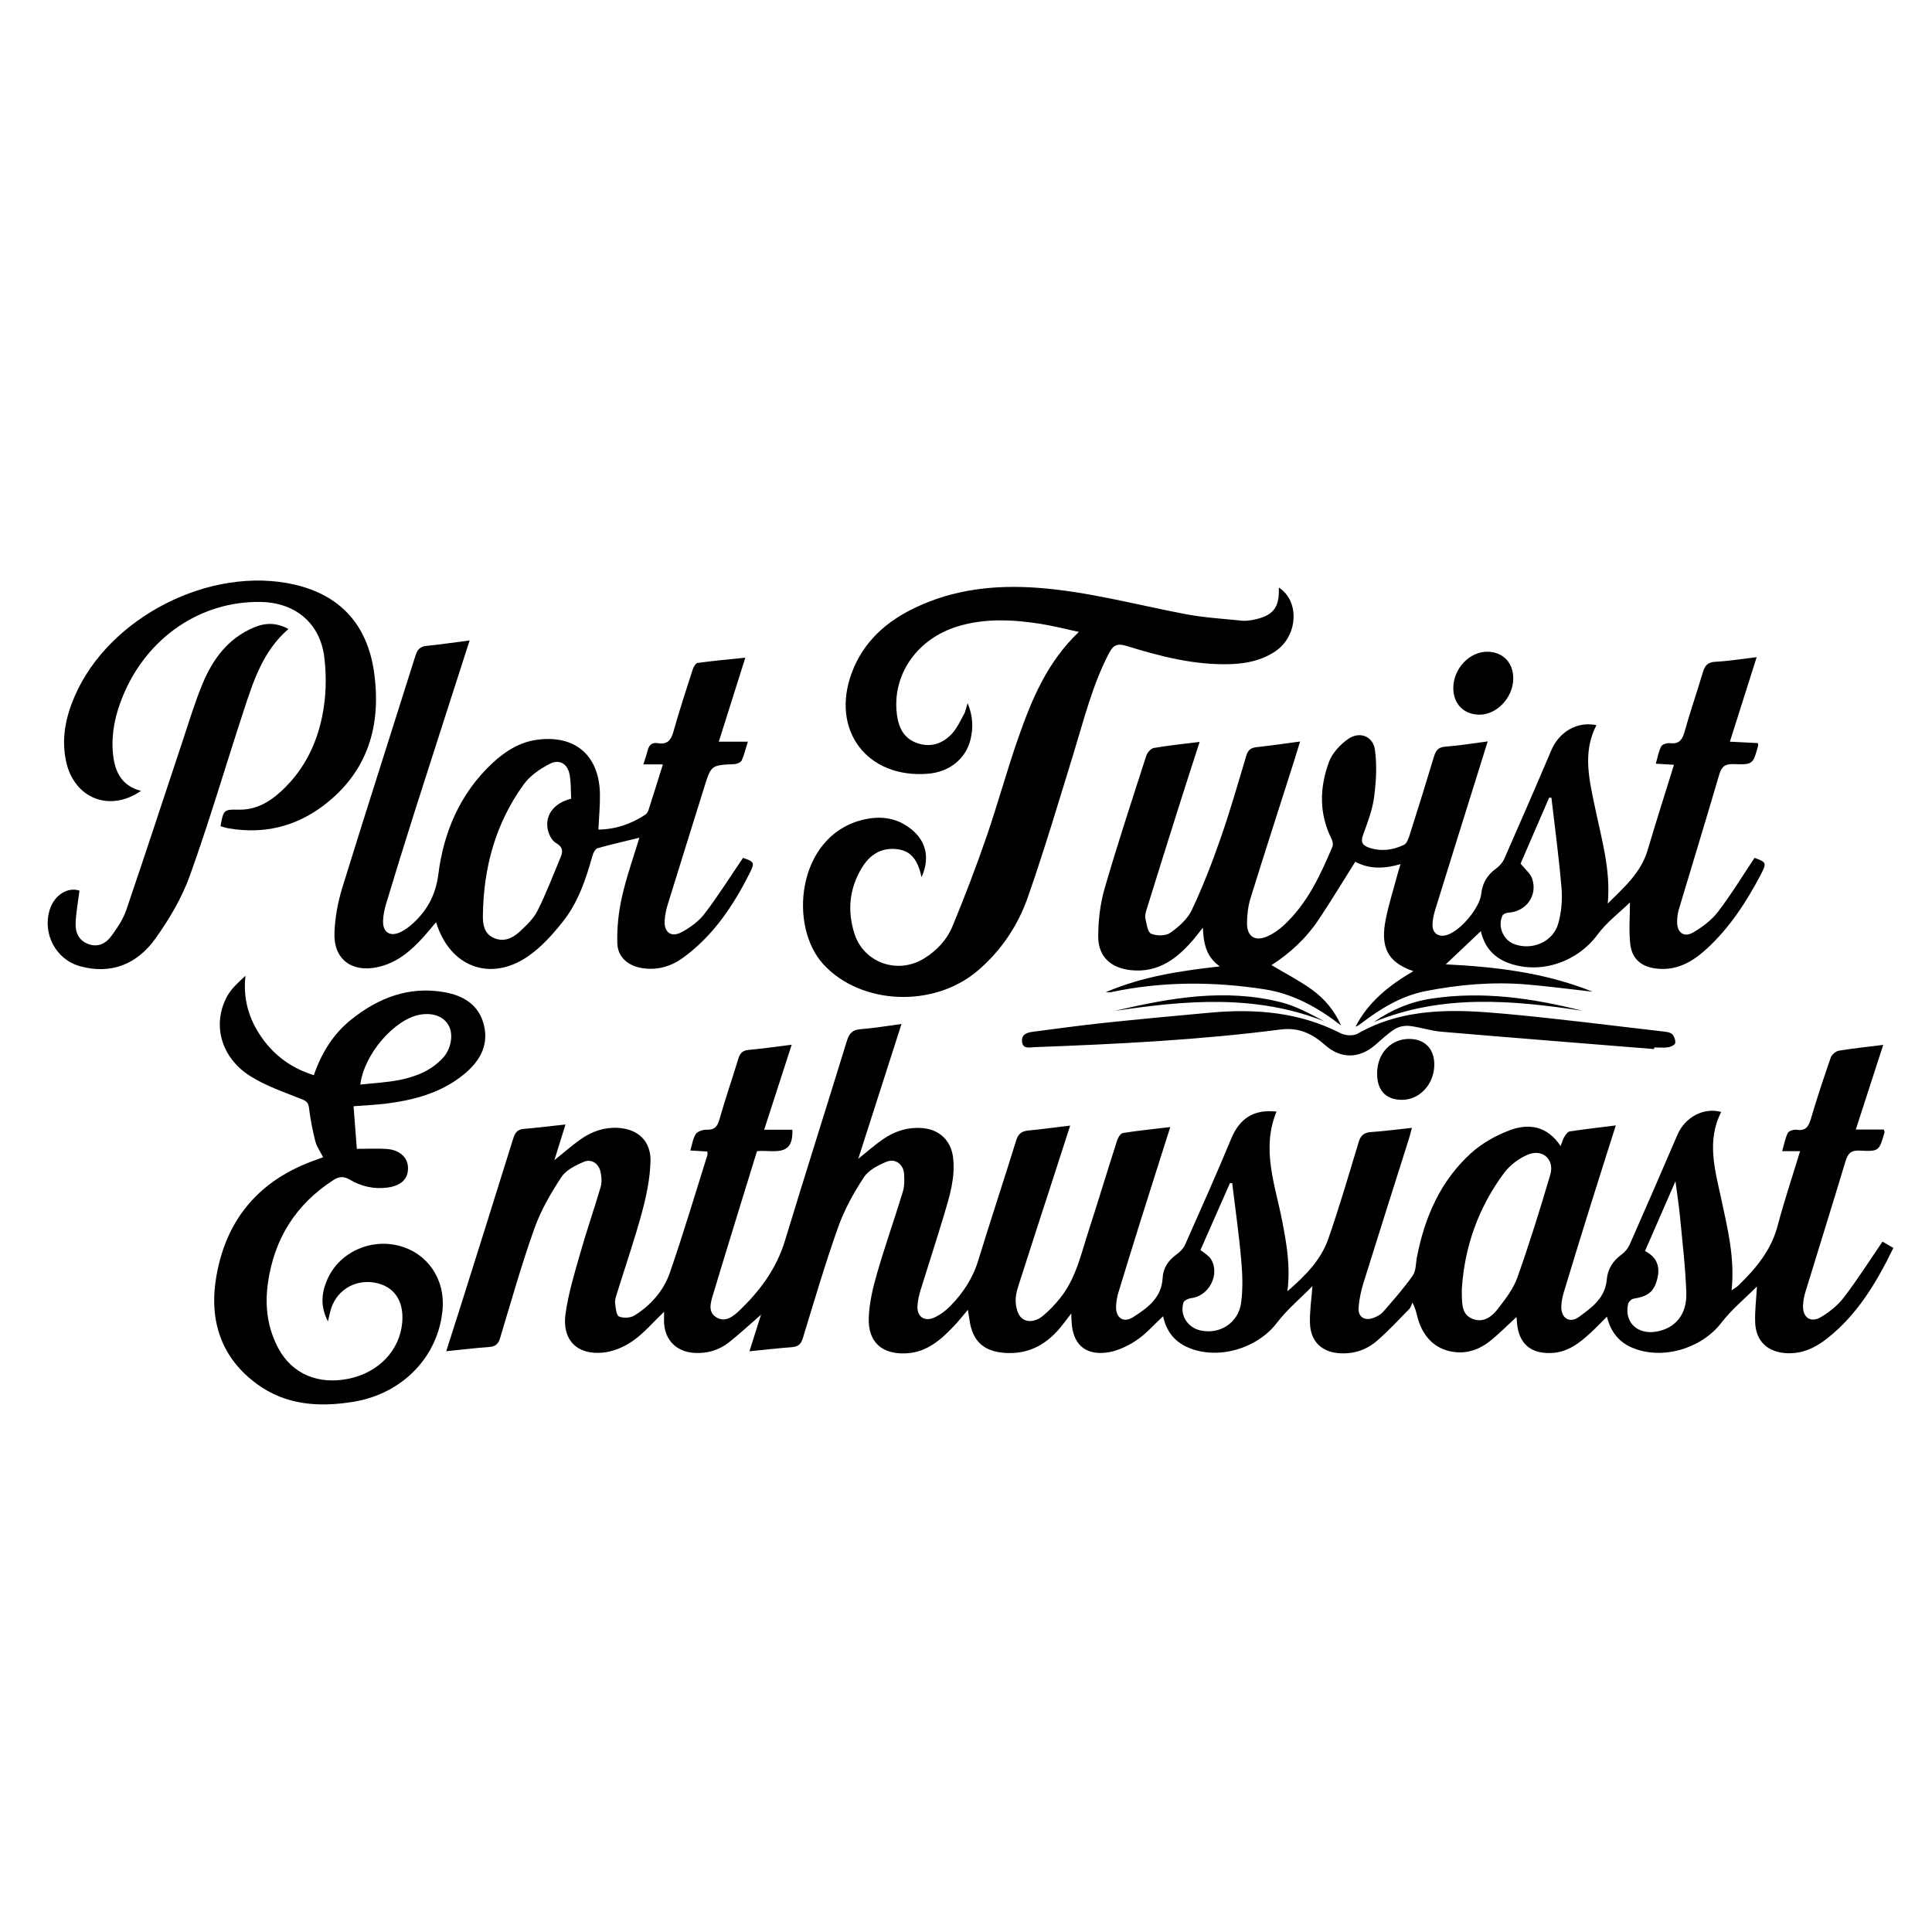 <?xml version="1.0" encoding="UTF-8"?>
<svg xmlns="http://www.w3.org/2000/svg" id="Layer_1" data-name="Layer 1" viewBox="0 0 360 360">
  <defs>
    <style>
      .cls-1 {
        stroke-width: 0px;
      }
    </style>
  </defs>
  <path class="cls-1" d="M139.66,251.75c.76-2.39,1.42-4.47,2.15-6.78-2.13,1.85-3.96,3.55-5.92,5.11-1.89,1.51-4.11,2.17-6.56,2.01-3.2-.21-5.34-2.26-5.58-5.45-.05-.73,0-1.47,0-2.22-2,1.91-3.71,3.95-5.82,5.43-1.6,1.13-3.65,2-5.58,2.19-4.86.47-7.66-2.39-6.97-7.25.54-3.85,1.7-7.62,2.77-11.38,1.16-4.1,2.57-8.13,3.77-12.22.25-.85.18-1.87,0-2.76-.33-1.59-1.66-2.55-3.13-1.94-1.56.65-3.34,1.55-4.21,2.88-1.97,3-3.82,6.2-5.01,9.56-2.39,6.71-4.33,13.59-6.39,20.42-.35,1.15-.92,1.57-2.07,1.65-2.55.18-5.1.49-7.96.78.93-2.91,1.78-5.56,2.62-8.21,3.3-10.48,6.61-20.96,9.87-31.45.34-1.09.81-1.67,1.99-1.77,2.5-.21,4.99-.52,7.74-.82-.7,2.27-1.36,4.39-2.07,6.66,1.73-1.39,3.25-2.74,4.9-3.9,2.05-1.45,4.35-2.26,6.92-2.13,3.72.19,6.22,2.44,6.09,6.3-.1,3.17-.76,6.38-1.59,9.45-1.39,5.13-3.13,10.16-4.71,15.25-.17.55-.36,1.16-.29,1.71.11.87.21,2.21.72,2.44.8.35,2.15.28,2.9-.2,3.06-1.9,5.42-4.62,6.59-7.99,2.5-7.23,4.68-14.58,6.98-21.88.05-.16,0-.34,0-.67-1.01-.06-2.02-.12-3.18-.19.34-1.1.47-2.2,1.01-3.05.32-.5,1.3-.84,1.97-.82,1.42.05,2.03-.45,2.42-1.83,1.08-3.82,2.38-7.58,3.54-11.38.3-.99.75-1.55,1.89-1.66,2.61-.23,5.21-.62,8.06-.97-1.74,5.37-3.4,10.5-5.13,15.84h5.25c.25,5.34-3.72,3.66-6.59,4-2.75,8.96-5.53,17.88-8.22,26.83-.43,1.42-.96,3.19.69,4.15,1.64.96,3.05-.15,4.22-1.26,3.86-3.68,6.94-7.83,8.53-13.06,3.77-12.41,7.71-24.77,11.52-37.17.43-1.41,1.03-2.12,2.58-2.23,2.44-.18,4.85-.6,7.61-.96-2.73,8.51-5.37,16.75-8.06,25.12,1.64-1.31,3.07-2.59,4.64-3.67,2.23-1.53,4.71-2.3,7.46-2.04,3.05.29,5.17,2.32,5.56,5.38.48,3.78-.64,7.31-1.69,10.84-1.41,4.7-2.94,9.37-4.39,14.06-.27.89-.47,1.82-.54,2.75-.16,2.05,1.28,3.12,3.16,2.24,1.09-.5,2.12-1.27,2.96-2.13,2.35-2.41,4.17-5.14,5.18-8.43,2.29-7.49,4.77-14.92,7.08-22.4.4-1.29,1.04-1.76,2.3-1.88,2.5-.23,4.98-.58,7.77-.91-1.07,3.31-2.06,6.39-3.06,9.47-2.09,6.45-4.2,12.9-6.26,19.36-.39,1.22-.85,2.5-.84,3.74.01,1.11.33,2.57,1.07,3.24,1.11,1.01,2.75.65,3.9-.27,1.22-.98,2.31-2.15,3.3-3.37,2.95-3.66,3.91-8.19,5.31-12.52,1.82-5.62,3.52-11.27,5.33-16.89.17-.54.64-1.31,1.06-1.38,2.87-.45,5.76-.74,8.84-1.11-1.88,5.94-3.71,11.66-5.51,17.39-1.4,4.46-2.78,8.93-4.14,13.4-.24.78-.38,1.6-.44,2.41-.18,2.25,1.29,3.42,3.15,2.23,2.68-1.71,5.34-3.59,5.52-7.33.09-1.84,1.07-3.27,2.6-4.37.63-.45,1.26-1.09,1.57-1.78,2.92-6.57,5.85-13.13,8.6-19.77,1.57-3.78,4.18-5.53,8.45-5.06-2.88,6.97-.25,13.66,1.06,20.4.81,4.21,1.57,8.39.97,13.08,3.35-2.89,6.23-5.82,7.61-9.74,2.08-5.96,3.84-12.02,5.67-18.07.38-1.27,1.03-1.77,2.33-1.86,2.44-.16,4.87-.49,7.59-.78-.23.84-.38,1.49-.58,2.11-2.82,8.92-5.66,17.83-8.44,26.76-.46,1.49-.8,3.06-.92,4.62-.13,1.74,1.11,2.54,2.78,1.92.64-.24,1.33-.6,1.77-1.1,1.92-2.2,3.87-4.39,5.54-6.78.64-.92.56-2.34.8-3.53,1.45-7.41,4.39-14.13,10.05-19.27,2.02-1.83,4.58-3.28,7.14-4.25,3.6-1.37,7.06-.87,9.57,2.92.27-.69.4-1.24.68-1.7.25-.41.62-.97,1-1.03,2.76-.42,5.54-.74,8.6-1.12-1.7,5.36-3.31,10.41-4.89,15.47-1.64,5.25-3.25,10.5-4.84,15.76-.24.78-.38,1.6-.42,2.41-.12,2.2,1.51,3.33,3.26,2.06,2.41-1.76,4.93-3.54,5.21-7.01.16-1.93,1.17-3.5,2.8-4.67.62-.45,1.17-1.15,1.48-1.85,2.99-6.79,5.96-13.6,8.88-20.42,1.39-3.25,4.88-5.18,8.16-4.26-2.77,5.41-1.14,10.86.02,16.25,1.18,5.5,2.54,10.95,1.92,16.98.6-.42.98-.62,1.28-.91,3.25-3.17,6.1-6.55,7.3-11.13,1.22-4.62,2.75-9.17,4.18-13.89h-3.34c.36-1.25.56-2.39,1.05-3.39.19-.38,1.09-.66,1.6-.59,1.61.24,2.23-.45,2.67-1.94,1.13-3.87,2.41-7.7,3.73-11.51.19-.55.93-1.18,1.49-1.28,2.7-.45,5.42-.73,8.29-1.09-1.73,5.32-3.38,10.41-5.11,15.77h5.21c.09.3.18.43.15.51-1.01,3.5-1.02,3.6-4.62,3.42-1.62-.08-2.21.51-2.65,1.96-2.46,8.17-5.01,16.32-7.51,24.48-.24.78-.37,1.6-.41,2.42-.11,2.18,1.38,3.3,3.27,2.2,1.63-.95,3.21-2.23,4.35-3.72,2.51-3.28,4.73-6.79,7.19-10.38.5.29,1.23.72,2.02,1.18-3.15,6.46-6.69,12.4-12.31,16.84-2.22,1.75-4.62,2.91-7.56,2.77-3.48-.16-5.74-2.18-5.88-5.69-.09-2.14.2-4.3.33-6.74-2.26,2.27-4.73,4.28-6.62,6.75-3.71,4.85-11.13,7.06-16.73,4.61-2.49-1.09-3.94-3.03-4.6-5.74-1.03,1.02-1.97,2.01-2.97,2.94-2.13,1.98-4.38,3.74-7.47,3.84-3.87.12-6.02-1.83-6.33-5.69-.03-.39-.06-.78-.08-1.03-1.54,1.42-3.01,2.89-4.6,4.22-1.89,1.59-4.09,2.56-6.61,2.35-3.69-.31-6.25-2.67-7.26-6.59-.19-.74-.32-1.49-.93-2.66-.19.4-.29.9-.59,1.2-1.96,2-3.88,4.07-5.99,5.91-1.85,1.61-4.11,2.43-6.63,2.35-3.54-.1-5.77-2.09-5.88-5.63-.07-2.14.27-4.29.46-6.9-2.34,2.39-4.76,4.39-6.61,6.83-3.64,4.8-11.02,7.01-16.56,4.61-2.54-1.1-4.07-3.04-4.65-5.83-1.75,1.61-3.25,3.37-5.11,4.58-1.65,1.08-3.65,2-5.58,2.21-3.98.44-6.13-1.7-6.36-5.68-.02-.41-.04-.82-.08-1.61-.64.83-1.1,1.43-1.56,2.03-2.74,3.57-6.2,5.64-10.85,5.3-3.89-.28-5.96-2.18-6.53-6.05-.08-.58-.18-1.15-.31-1.98-.92,1.07-1.67,2.05-2.52,2.95-2.45,2.58-5.05,4.94-8.87,5.16-4.56.27-7.24-2.03-7.08-6.62.09-2.76.76-5.56,1.53-8.23,1.47-5.1,3.25-10.12,4.8-15.2.32-1.03.33-2.2.26-3.3-.1-1.83-1.6-3.02-3.28-2.34-1.56.63-3.35,1.56-4.22,2.89-1.9,2.9-3.63,6.02-4.79,9.28-2.43,6.83-4.47,13.79-6.59,20.72-.36,1.17-.94,1.58-2.08,1.66-2.5.19-4.99.48-7.81.76ZM272.39,240.33c0,.35-.01.7,0,1.05.06,1.78.05,3.68,2.1,4.41,2.05.74,3.56-.53,4.67-1.97,1.38-1.79,2.84-3.68,3.58-5.77,2.24-6.32,4.24-12.73,6.13-19.16.83-2.83-1.42-4.88-4.15-3.75-1.69.7-3.39,1.98-4.47,3.44-4.77,6.43-7.38,13.73-7.87,21.75ZM223.7,232.92c.73.62,1.51,1.02,1.92,1.66,1.79,2.85-.33,6.94-3.67,7.31-.51.06-1.29.42-1.42.8-.74,2.32.72,4.66,3.12,5.21,3.58.82,7.09-1.35,7.61-5.13.36-2.63.26-5.36.02-8.02-.42-4.78-1.1-9.53-1.68-14.29l-.41-.02c-1.85,4.19-3.7,8.38-5.5,12.48ZM306.52,233.12c2.32,1.16,2.87,3.01,2.25,5.32-.61,2.28-1.73,3.14-4.38,3.55-.4.06-.95.61-1.03,1.02-.71,3.39,1.76,5.74,5.3,5.11,3.48-.61,5.69-3.16,5.56-7.21-.15-4.72-.73-9.44-1.17-14.15-.2-2.07-.52-4.13-.85-6.66-2.02,4.62-3.83,8.78-5.68,13.02Z"></path>
  <path class="cls-1" d="M223.54,138.22c-1.4,4.34-2.72,8.39-4,12.45-1.97,6.24-3.93,12.49-5.87,18.74-.17.55-.36,1.19-.24,1.72.22,1.02.41,2.57,1.06,2.85,1.01.44,2.71.44,3.57-.16,1.58-1.11,3.23-2.57,4.03-4.28,2.03-4.31,3.77-8.79,5.34-13.3,1.77-5.07,3.25-10.25,4.79-15.4.32-1.07.85-1.51,1.94-1.62,2.61-.28,5.21-.67,8.09-1.05-.46,1.49-.85,2.8-1.26,4.09-2.66,8.35-5.36,16.69-7.96,25.07-.46,1.48-.66,3.1-.67,4.66-.01,2.56,1.51,3.51,3.85,2.46,1.1-.49,2.14-1.23,3.02-2.05,4.37-4.04,6.8-9.31,9.06-14.66.16-.39.02-1.02-.18-1.43-2.35-4.7-2.23-9.56-.48-14.31.61-1.67,2.09-3.27,3.59-4.31,2.13-1.48,4.63-.52,4.98,2.03.4,2.89.23,5.93-.16,8.84-.32,2.4-1.23,4.74-2.06,7.05-.49,1.35-.06,1.94,1.16,2.35,2.24.75,4.42.44,6.47-.54.5-.24.82-1.08,1.02-1.71,1.56-4.9,3.09-9.81,4.57-14.73.34-1.13.79-1.75,2.11-1.85,2.55-.19,5.08-.61,7.9-.98-.52,1.68-.97,3.11-1.41,4.53-2.79,8.93-5.59,17.85-8.35,26.78-.29.94-.52,1.94-.52,2.92,0,1.55,1.16,2.29,2.65,1.85,2.55-.74,6.17-5.09,6.43-7.68.2-1.97,1.11-3.51,2.74-4.69.62-.45,1.22-1.1,1.53-1.79,2.97-6.74,5.91-13.49,8.78-20.26,1.46-3.44,4.81-5.44,8.41-4.69-2.64,5.09-1.32,10.26-.25,15.39,1.22,5.88,2.95,11.67,2.36,17.86,2.99-2.99,6.18-5.71,7.43-9.95,1.56-5.26,3.23-10.49,4.91-15.91-1.17-.07-2.18-.14-3.38-.21.33-1.15.51-2.26,1-3.22.2-.39,1.08-.66,1.61-.6,1.69.2,2.31-.57,2.74-2.11,1.03-3.71,2.31-7.36,3.4-11.06.37-1.26.89-1.93,2.36-2,2.49-.13,4.97-.54,7.68-.86-1.68,5.31-3.3,10.41-4.99,15.75,1.83.09,3.54.18,5.21.26.03.24.08.36.06.46-.96,3.5-.97,3.59-4.61,3.46-1.59-.05-2.21.47-2.65,1.97-2.46,8.41-5.04,16.79-7.55,25.19-.21.72-.29,1.5-.29,2.25-.02,1.97,1.26,2.95,2.97,1.97,1.73-1,3.45-2.31,4.66-3.88,2.44-3.19,4.53-6.64,6.8-10.03,2.21.8,2.3.94,1.11,3.21-2.66,5.05-5.76,9.8-9.99,13.7-2.66,2.45-5.65,4.19-9.48,3.71-2.73-.34-4.48-1.77-4.8-4.54-.29-2.51-.06-5.09-.06-7.78-1.96,1.92-4.36,3.71-6.06,6.02-3.72,5.04-10.46,7.4-16.36,5.35-2.91-1.01-4.67-3-5.37-6.01-2.21,2.09-4.38,4.14-6.53,6.18,9.16.46,18.37,1.49,27.36,5.1-4.26-.48-8.25-1.01-12.26-1.35-6.34-.53-12.64.01-18.87,1.24-4.58.9-8.46,3.31-12.12,6.1-.27.21-.54.41-.92.51,2.39-4.63,6.3-7.72,10.77-10.33-4.76-1.64-6.23-4.38-5.12-9.79.56-2.74,1.41-5.43,2.13-8.13.16-.6.35-1.18.6-2.02-3.06.89-5.86.95-8.43-.45-2.29,3.63-4.45,7.22-6.77,10.7-2.35,3.54-5.44,6.4-8.85,8.56,2.56,1.53,5.18,2.87,7.55,4.58,2.36,1.7,4.22,3.94,5.42,6.67-4.27-3.32-8.88-5.9-14.26-6.74-9.57-1.48-19.12-1.49-28.63.54-.16.03-.34,0-.96,0,6.95-2.97,13.91-3.97,21.25-4.81-2.53-1.8-3.02-4.21-3.15-7.22-.66.84-1.06,1.37-1.48,1.88-3.12,3.74-6.68,6.61-11.97,6.04-3.7-.4-6.05-2.52-6.05-6.25,0-3,.36-6.1,1.19-8.97,2.41-8.31,5.12-16.52,7.77-24.75.19-.59.86-1.34,1.41-1.43,2.7-.47,5.43-.74,8.55-1.13ZM289.07,148.63c-.14,0-.28.01-.42.02-1.82,4.21-3.64,8.42-5.31,12.27.89,1.12,1.83,1.85,2.15,2.78,1.08,3.19-1.12,6.18-4.48,6.37-.37.02-.93.26-1.06.56-.94,2.08.2,4.61,2.33,5.34,3.33,1.15,7.13-.51,8.08-3.89.59-2.09.79-4.4.61-6.57-.47-5.65-1.24-11.27-1.89-16.9Z"></path>
  <path class="cls-1" d="M171.72,163.43c-.61-2.69-1.63-4.83-4.48-5.19-3.02-.38-5.18,1.01-6.7,3.55-2.31,3.86-2.66,7.97-1.33,12.17,1.71,5.41,7.96,7.64,12.85,4.71,2.45-1.46,4.36-3.52,5.42-6.07,2.28-5.49,4.4-11.06,6.34-16.68,2.13-6.18,3.84-12.52,6.01-18.69,2.48-7.02,5.32-13.89,11.2-19.48-2.62-.56-4.91-1.16-7.23-1.52-5.18-.8-10.38-1.06-15.48.53-7.19,2.24-11.77,8.5-11.28,15.51.18,2.58.92,5.06,3.65,6.12,2.57.99,4.91.26,6.71-1.7.96-1.05,1.57-2.43,2.27-3.7.25-.45.32-.99.63-1.98,1.03,2.48,1.05,4.63.55,6.74-.87,3.66-3.95,6.09-7.88,6.42-11.4.95-18.27-8.12-14.23-18.87,2.16-5.75,6.43-9.53,11.86-12.1,7.17-3.4,14.78-4.24,22.61-3.68,9.38.67,18.43,3.15,27.62,4.9,3.49.67,7.07.87,10.61,1.24.63.07,1.29-.03,1.92-.14,3.85-.71,5.09-2.24,4.93-6.04,3.94,2.53,3.59,9.03-.66,11.89-2.51,1.69-5.36,2.28-8.32,2.38-6.71.23-13.11-1.45-19.44-3.4-1.75-.54-2.46-.09-3.24,1.39-3.08,5.91-4.65,12.34-6.59,18.65-2.75,8.93-5.41,17.9-8.49,26.72-1.86,5.34-5,10.05-9.4,13.79-8.19,6.95-21.66,6.36-28.65-1.13-6.65-7.13-4.98-23.71,6.9-26.92,3.68-.99,7.1-.52,9.98,2.17,2.31,2.16,2.81,5.21,1.34,8.43Z"></path>
  <path class="cls-1" d="M87.51,119.33c-3.5,10.9-6.92,21.46-10.29,32.04-1.81,5.68-3.56,11.38-5.29,17.09-.3,1-.51,2.05-.55,3.09-.09,2.2,1.32,3.09,3.32,2.1.83-.41,1.6-.99,2.28-1.62,2.69-2.48,4.22-5.34,4.71-9.19,1-7.87,4.06-15,10-20.58,2.38-2.23,5.1-3.98,8.42-4.42,7.07-.94,11.54,2.92,11.68,10.09.04,2.15-.18,4.31-.29,6.65,3.27-.05,6.11-1.05,8.74-2.77.27-.18.49-.53.59-.84.89-2.77,1.76-5.55,2.69-8.53h-3.64c.3-.96.58-1.72.77-2.5.25-1.05.77-1.66,1.94-1.46,1.71.3,2.44-.52,2.89-2.13,1.09-3.88,2.34-7.72,3.58-11.55.16-.49.56-1.22.92-1.27,2.88-.4,5.78-.66,8.9-.98-1.68,5.31-3.27,10.37-4.94,15.65h5.41c-.42,1.33-.67,2.46-1.14,3.49-.17.36-.86.66-1.32.69-4.38.2-4.37.18-5.66,4.3-2.28,7.31-4.57,14.61-6.83,21.93-.29.94-.48,1.94-.55,2.92-.15,2.15,1.19,3.2,3.09,2.2,1.61-.85,3.24-2.02,4.33-3.45,2.55-3.33,4.78-6.9,7.18-10.43,2.13.74,2.24.89,1.17,2.99-3.04,6.01-6.74,11.52-12.27,15.57-2.27,1.66-4.78,2.41-7.6,2-2.63-.39-4.64-1.99-4.72-4.64-.09-2.87.23-5.82.86-8.63.84-3.75,2.15-7.4,3.25-11.04-2.61.64-5.24,1.22-7.81,1.96-.43.12-.8.91-.95,1.46-1.22,4.37-2.68,8.67-5.52,12.24-1.91,2.4-4.05,4.79-6.55,6.49-6.99,4.76-14.53,1.91-17.05-6.41-.83.97-1.54,1.84-2.29,2.68-2.38,2.65-5.01,4.92-8.64,5.7-4.79,1.02-8.17-1.47-8.01-6.34.09-2.83.62-5.72,1.45-8.43,4.47-14.46,9.11-28.87,13.65-43.3.34-1.07.83-1.67,2.01-1.79,2.61-.27,5.2-.65,8.09-1.02ZM106.43,148.8c-.08-1.42-.02-2.93-.28-4.39-.36-2.07-1.86-3.03-3.73-2.07-1.81.93-3.67,2.21-4.84,3.83-5.24,7.24-7.49,15.5-7.6,24.38-.02,1.67.19,3.36,1.96,4.19,1.84.86,3.5.14,4.84-1.09,1.28-1.18,2.63-2.46,3.39-3.97,1.62-3.22,2.89-6.61,4.29-9.94.48-1.15.42-1.94-.9-2.69-.8-.45-1.39-1.75-1.54-2.74-.39-2.6,1.33-4.72,4.42-5.49Z"></path>
  <path class="cls-1" d="M65.88,206.12c.21,2.75.41,5.42.61,7.95,2.19,0,3.88-.09,5.55.02,2.38.16,3.91,1.54,3.98,3.42.08,2.11-1.19,3.41-3.78,3.77-2.52.35-4.91-.2-7.08-1.48-1.12-.66-2-.58-3.04.09-7.02,4.53-11.04,10.96-12.2,19.2-.6,4.28-.09,8.42,2.01,12.26,2.57,4.69,7.39,6.72,13.05,5.55,5.57-1.15,9.47-5.23,9.96-10.4.39-4.1-1.51-6.87-5.15-7.5-3.84-.67-7.32,1.6-8.25,5.38-.12.49-.24.98-.44,1.84-1.46-2.83-1.18-5.33-.14-7.74,2.18-5.08,7.99-7.77,13.43-6.34,5.29,1.39,8.57,6.21,8.08,11.84-.76,8.76-7.41,15.71-16.6,17.22-6.36,1.04-12.57.66-17.98-3.3-6.82-4.99-8.96-12.02-7.58-20.04,1.87-10.92,8.26-18.2,18.78-21.81.33-.11.65-.24,1.12-.42-.51-1.01-1.18-1.93-1.45-2.96-.52-2.02-.92-4.08-1.17-6.15-.12-.95-.37-1.31-1.3-1.68-3.29-1.32-6.74-2.47-9.7-4.35-5.44-3.45-7.09-9.63-4.28-14.82.8-1.48,2.14-2.66,3.43-3.85-.49,4.35.65,8.11,3.03,11.51,2.39,3.4,5.59,5.74,9.71,7.01,1.42-4.13,3.62-7.69,6.99-10.38,5.05-4.03,10.7-6.23,17.28-5.09,3.65.63,6.56,2.41,7.45,6.25.9,3.89-.99,6.84-3.88,9.17-4.25,3.42-9.33,4.74-14.62,5.38-1.79.21-3.59.29-5.8.46ZM67.13,202.1c2.57-.29,4.96-.4,7.29-.86,3.07-.61,5.97-1.75,8.15-4.16,1.53-1.69,1.95-4.38,1.01-6.04-.95-1.67-2.96-2.4-5.39-1.96-4.68.86-10.35,7.32-11.05,13.01Z"></path>
  <path class="cls-1" d="M41.09,153.96c.52-3.03.63-3.16,3.34-3.09,3.14.08,5.66-1.33,7.87-3.35,4.8-4.37,7.28-10,8.11-16.31.38-2.86.37-5.85.02-8.72-.76-6.31-5.34-10.18-11.74-10.32-11.3-.25-21.39,6.66-25.85,17.67-1.34,3.3-2.1,6.68-1.82,10.26.28,3.47,1.46,6.28,5.25,7.27-5.84,4.05-12.46,1.4-13.95-5.48-.92-4.24-.09-8.25,1.59-12.14,6.37-14.78,25.34-24.43,41-20.81,8.63,2,13.54,7.61,14.78,16.24,1.42,9.95-1.1,18.63-9.42,24.93-5.24,3.96-11.22,5.37-17.73,4.23-.5-.09-.98-.26-1.46-.39Z"></path>
  <path class="cls-1" d="M53.74,117.21c-4.78,4.12-6.53,9.74-8.36,15.3-3.35,10.21-6.37,20.54-10,30.65-1.5,4.17-3.86,8.15-6.45,11.77-3.37,4.69-8.19,6.72-14.03,5.11-4.52-1.25-7.04-6.11-5.62-10.57.88-2.74,3.37-4.24,5.53-3.51-.26,2.04-.63,4.02-.72,6.02-.08,1.73.57,3.27,2.36,3.93,1.8.67,3.3-.11,4.31-1.51,1.09-1.5,2.18-3.1,2.77-4.83,3.6-10.56,7.06-21.16,10.58-31.75,1.14-3.43,2.19-6.91,3.57-10.26,1.91-4.66,4.77-8.6,9.63-10.64,2.24-.94,4.24-.89,6.42.27Z"></path>
  <path class="cls-1" d="M308.22,195.48c-13.24-1.07-26.48-2.11-39.71-3.24-1.97-.17-3.89-.85-5.85-1.07-.9-.1-2,.11-2.75.58-1.33.83-2.48,1.95-3.67,2.98-2.98,2.56-6.39,2.61-9.33,0-2.38-2.11-4.91-3.33-8.27-2.9-15.22,1.97-30.54,2.72-45.87,3.29-.95.04-2.21.42-2.33-1.07-.12-1.4,1.05-1.67,2.13-1.81,4.35-.56,8.7-1.17,13.06-1.63,6.63-.7,13.27-1.32,19.91-1.92,8.41-.76,16.58-.1,24.27,3.84.86.44,2.35.54,3.14.09,8.71-4.96,18.13-4.57,27.55-3.71,9.84.9,19.65,2.17,29.47,3.3.57.06,1.26.15,1.62.5.38.38.64,1.12.56,1.65-.05.33-.8.71-1.28.78-.86.13-1.75.04-2.63.04,0,.11-.02.21-.03.32Z"></path>
  <path class="cls-1" d="M281.98,126.42c-.02,3.59-3.13,6.84-6.45,6.75-2.84-.08-4.74-2.07-4.73-4.99.01-3.62,3.08-6.83,6.45-6.74,2.84.07,4.74,2.08,4.72,4.98Z"></path>
  <path class="cls-1" d="M267.26,198.5c-.07,3.59-2.79,6.47-6.06,6.44-3.06-.03-4.67-1.83-4.59-5.13.09-3.68,2.72-6.33,6.16-6.22,2.84.09,4.55,1.96,4.49,4.92Z"></path>
  <path class="cls-1" d="M207.85,188.34c10.17-2.41,20.4-4.2,30.78-1.6,2.83.71,5.48,2.15,8.13,3.57-12.78-5.06-25.82-3.92-38.91-1.96Z"></path>
  <path class="cls-1" d="M255.99,190.44c3.28-2.29,6.88-3.79,10.77-4.37,9.51-1.43,18.84-.08,28.09,2.27-13.09-1.99-26.14-3.13-38.86,2.1Z"></path>
</svg>
